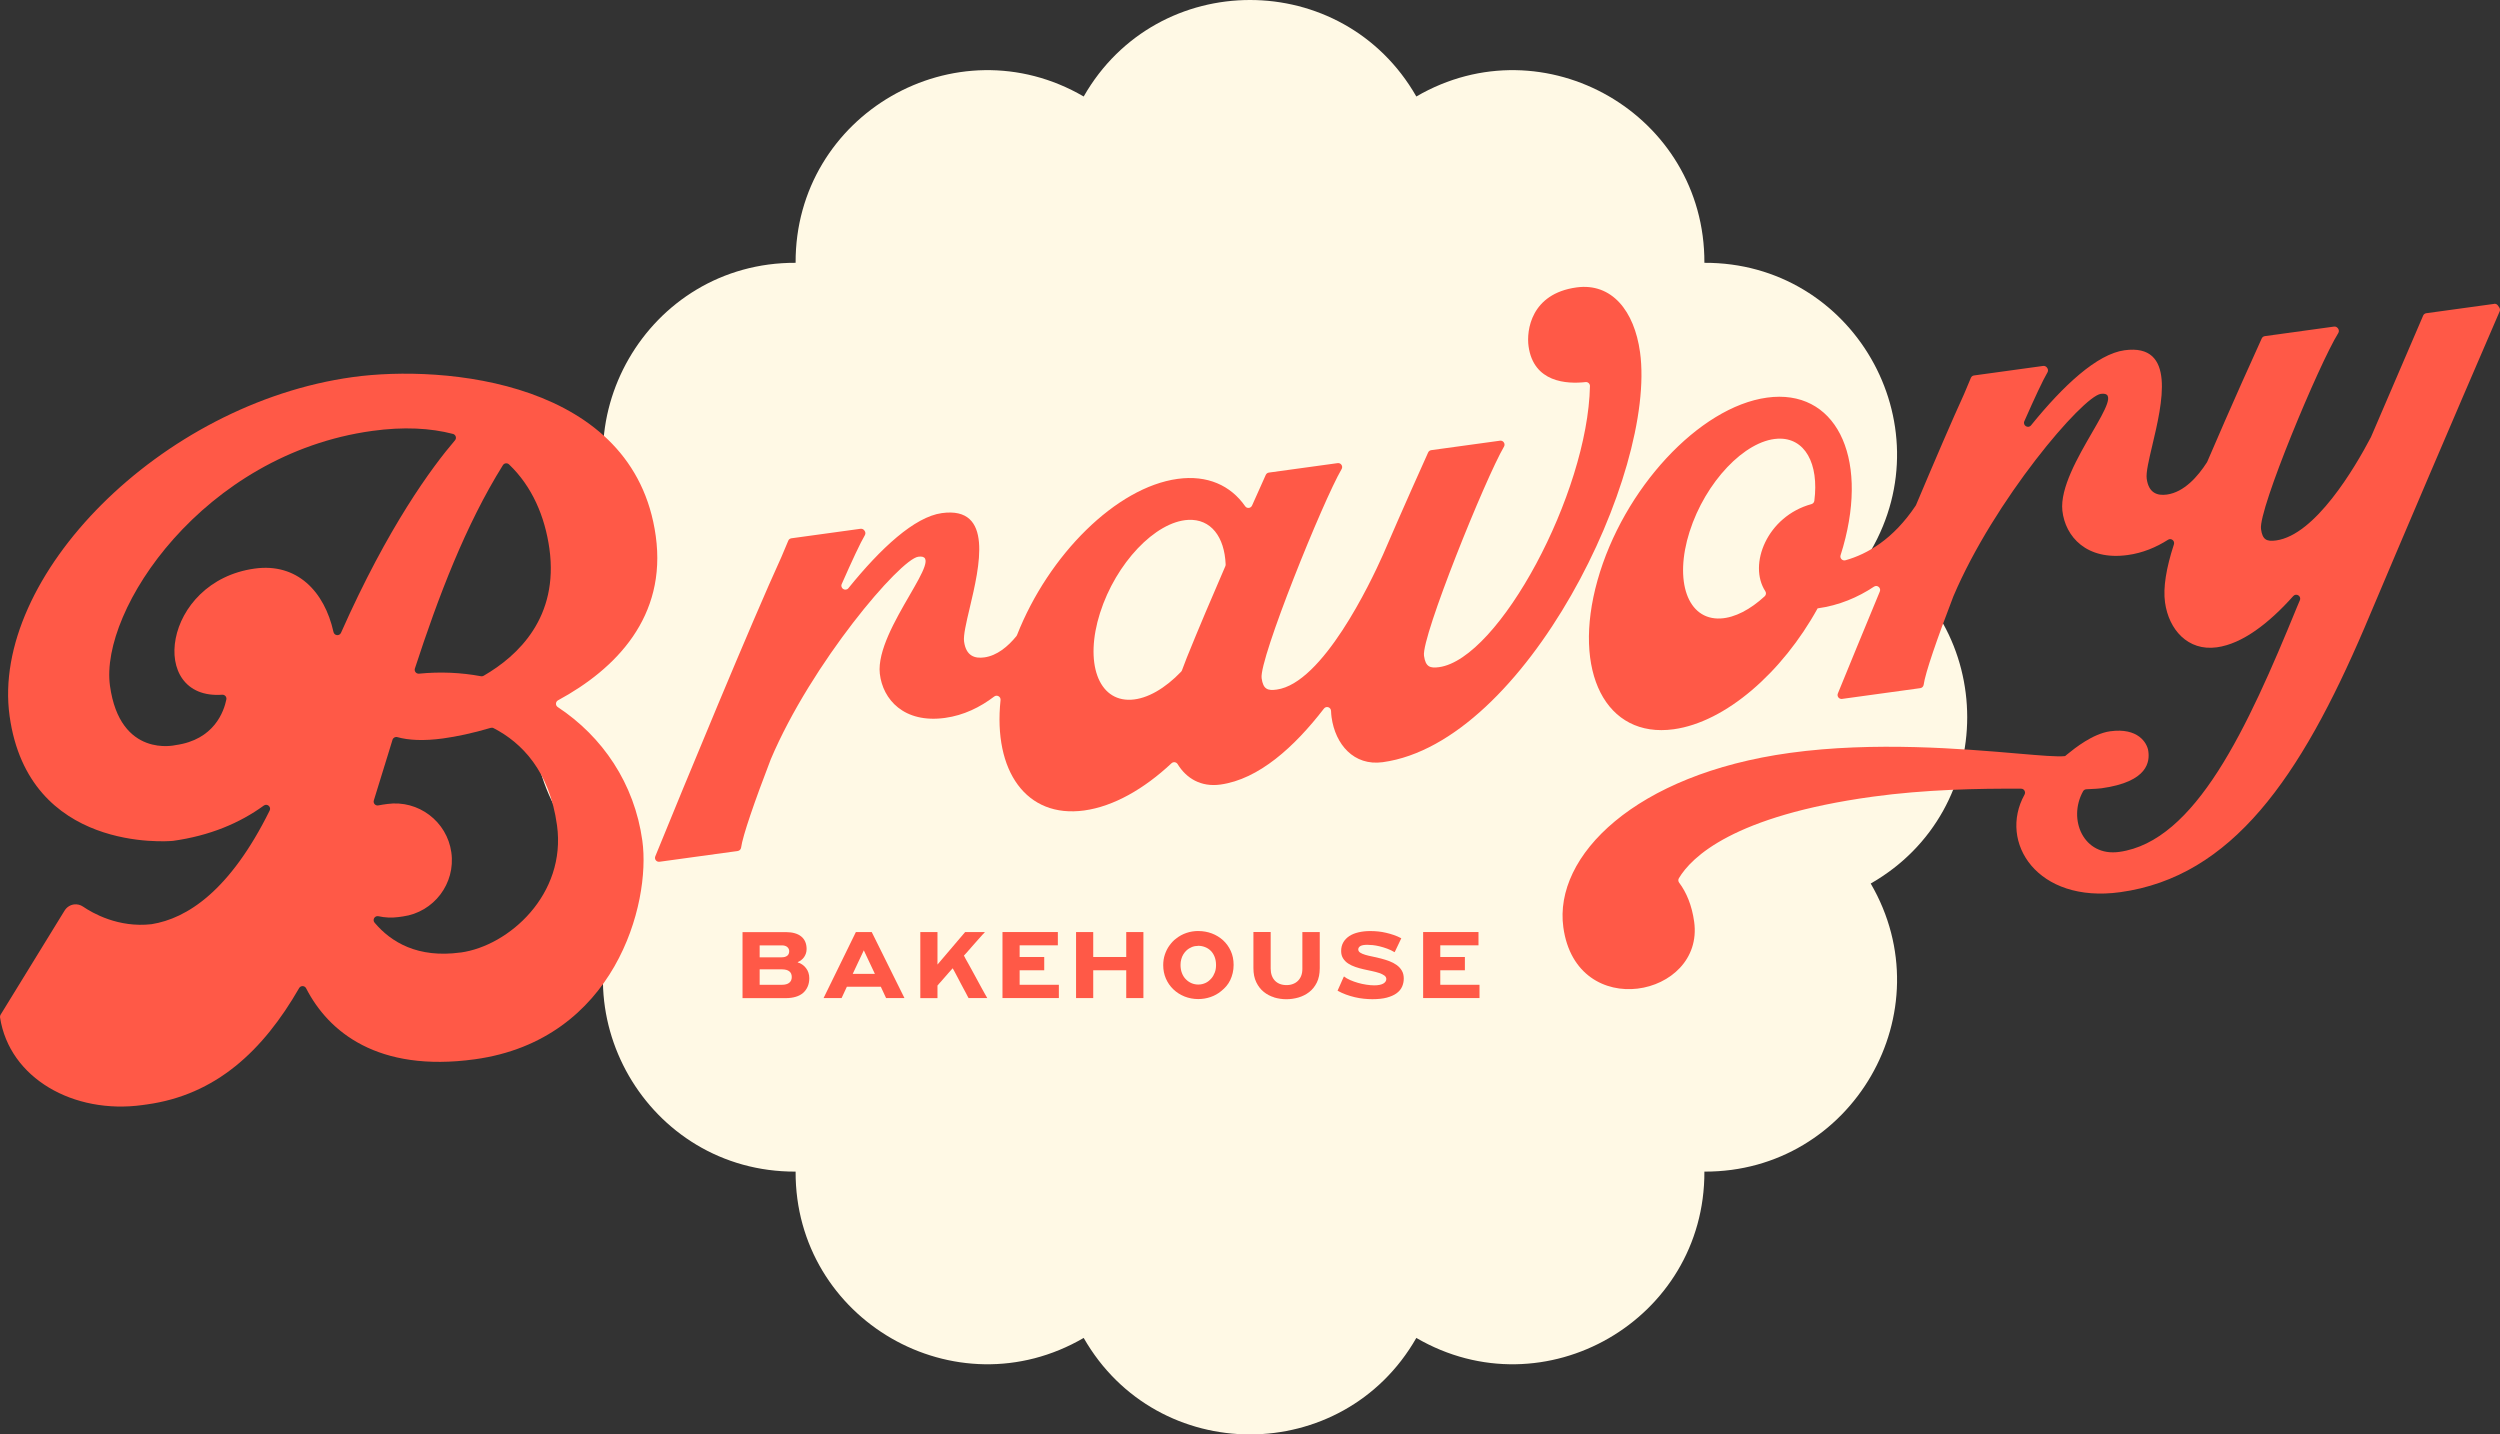 <svg xmlns="http://www.w3.org/2000/svg" fill="none" viewBox="0 0 488 280" height="280" width="488">
<rect x="0" y="0" width="488" height="280" fill="#333333" stroke="none"/>
<path fill="#FFF9E5" d="M276.468 18.837C301.463 4.268 332.818 22.379 332.697 51.302C361.621 51.181 379.732 82.536 365.163 107.535C390.279 121.894 390.279 158.106 365.163 172.465C379.732 197.46 361.621 228.815 332.697 228.698C332.818 257.621 301.463 275.732 276.468 261.163C262.109 286.279 225.891 286.279 211.536 261.163C186.542 275.732 155.186 257.621 155.303 228.698C126.379 228.819 108.268 197.46 122.837 172.465C97.721 158.106 97.721 121.894 122.837 107.535C108.268 82.54 126.379 51.185 155.303 51.302C155.182 22.379 186.537 4.268 211.536 18.837C225.896 -6.279 262.109 -6.279 276.468 18.837Z"></path>
<path fill="#FF5947" d="M307.73 56.105C314.639 55.157 319.026 60.727 320.13 68.721V68.725H320.133C323.399 92.391 297.777 144.942 269.915 148.779C264.252 149.556 260.655 145.291 259.922 140.01C259.872 139.618 259.833 139.201 259.819 138.773C259.797 138.038 258.883 137.739 258.433 138.32C252.649 145.826 245.697 152.12 238.219 153.147C234.433 153.671 231.575 151.938 229.874 149.157C229.613 148.732 229.038 148.654 228.674 148.993C223.308 154.024 217.331 157.422 211.644 158.203C200.344 159.758 193.849 150.508 195.307 136.651C195.378 135.984 194.606 135.553 194.074 135.959C191.323 138.053 188.122 139.632 184.475 140.135C176.472 141.237 172.31 136.551 171.739 131.495C171.257 127.081 174.772 121.005 177.536 116.227C180.181 111.656 182.137 108.274 179.248 108.673C175.683 109.162 158.41 129.445 150.461 148.198C147.296 156.417 144.959 163.199 144.663 165.453C144.616 165.795 144.345 166.07 144.002 166.116L128.733 168.216C128.144 168.295 127.686 167.714 127.911 167.161C133.57 153.261 146.831 121.161 152.533 108.72C153.169 107.194 153.637 106.088 153.873 105.535C153.976 105.286 154.209 105.115 154.476 105.075L167.973 103.218C168.266 103.178 168.556 103.307 168.72 103.546L168.791 103.649C168.963 103.892 168.97 104.212 168.82 104.473C167.952 105.942 166.334 109.401 164.304 114.008C163.94 114.835 165.044 115.513 165.612 114.81C171.932 106.997 178.512 100.893 183.842 100.158C194.001 98.763 191.209 110.564 189.285 118.694C188.598 121.6 188.021 124.036 188.187 125.233C188.576 128.061 190.28 128.578 192.127 128.325C194.628 127.983 196.753 126.196 198.404 124.174C198.45 124.11 198.493 124.042 198.522 123.967C204.692 108.281 217.913 95.123 229.86 93.479C235.683 92.68 240.224 94.749 243.064 98.828C243.41 99.317 244.16 99.227 244.4 98.685C245.725 95.701 246.697 93.543 247.079 92.698C247.19 92.456 247.415 92.288 247.679 92.249L261.108 90.402C261.423 90.359 261.726 90.505 261.884 90.783C262.027 91.026 262.027 91.325 261.884 91.564C258.275 97.719 245.754 128.671 246.268 132.383C246.576 134.594 247.487 134.843 249.208 134.608C258.175 133.374 267.492 113.819 269.943 108.324C274.098 98.692 277.924 90.198 278.774 88.319C278.885 88.073 279.11 87.909 279.375 87.87L292.804 86.023C293.118 85.98 293.422 86.126 293.579 86.404C293.722 86.647 293.722 86.947 293.579 87.185C289.971 93.34 277.449 124.292 277.964 128.004C278.271 130.215 279.182 130.464 280.904 130.229C292.596 128.621 309.948 96.325 310.359 75.357C310.37 74.901 309.962 74.53 309.505 74.584C305.836 74.99 299.352 74.669 298.373 67.587C297.948 64.524 298.83 57.332 307.73 56.105ZM231.946 101.481C225.526 101.813 217.82 109.929 214.737 119.621H214.734V119.631H214.73C211.651 129.323 214.355 136.912 220.779 136.587C223.962 136.427 227.459 134.348 230.549 131.121C230.628 131.039 230.681 130.949 230.721 130.846C231.014 130.044 231.325 129.224 231.66 128.386C233.957 122.691 236.673 116.315 239.184 110.524C239.23 110.41 239.252 110.292 239.248 110.175C239.027 104.79 236.369 101.256 231.946 101.481Z" clip-rule="evenodd" fill-rule="evenodd"></path>
<path fill="#FF5947" d="M233.923 181.738C234.846 181.739 235.717 181.896 236.548 182.205C237.373 182.516 238.105 182.965 238.741 183.539C239.377 184.124 239.877 184.816 240.245 185.625C240.617 186.435 240.802 187.34 240.802 188.349C240.802 188.906 240.745 189.43 240.624 189.933C240.506 190.435 240.342 190.899 240.138 191.327C239.931 191.755 239.677 192.147 239.373 192.504C239.07 192.857 238.73 193.181 238.359 193.474C237.751 193.976 237.066 194.358 236.294 194.622C235.529 194.886 234.726 195.018 233.897 195.018C232.946 195.018 232.057 194.846 231.221 194.515C230.385 194.176 229.66 193.712 229.042 193.12C228.42 192.529 227.934 191.83 227.584 191.024C227.234 190.218 227.059 189.337 227.059 188.389C227.059 188.018 227.088 187.668 227.138 187.33C227.188 186.991 227.27 186.659 227.377 186.342C227.484 186.017 227.609 185.711 227.756 185.418C227.898 185.126 228.066 184.851 228.259 184.584C228.449 184.32 228.656 184.07 228.874 183.831C229.092 183.592 229.335 183.379 229.595 183.197C230.188 182.722 230.857 182.359 231.589 182.109C232.321 181.859 233.104 181.731 233.922 181.731H233.932L233.923 181.738ZM232.668 184.855C233.057 184.705 233.464 184.63 233.9 184.63H233.893L233.882 184.619C234.361 184.619 234.815 184.709 235.244 184.88C235.672 185.047 236.044 185.293 236.362 185.618C236.68 185.942 236.926 186.338 237.105 186.805C237.28 187.272 237.369 187.793 237.369 188.378C237.369 188.642 237.351 188.895 237.312 189.141C237.273 189.38 237.212 189.615 237.126 189.833C237.041 190.05 236.944 190.264 236.83 190.46C236.719 190.664 236.587 190.838 236.444 190.999C236.287 191.181 236.108 191.345 235.919 191.502C235.726 191.659 235.519 191.78 235.301 191.88C235.079 191.976 234.858 192.051 234.636 192.104C234.415 192.154 234.168 192.183 233.904 192.183C233.439 192.183 233 192.097 232.586 191.919C232.171 191.741 231.803 191.484 231.478 191.156C231.153 190.831 230.899 190.425 230.714 189.95C230.528 189.473 230.439 188.934 230.439 188.342C230.439 188.15 230.446 187.957 230.474 187.772C230.503 187.583 230.542 187.404 230.589 187.226C230.639 187.051 230.699 186.884 230.76 186.723C230.828 186.563 230.91 186.41 230.999 186.267C231.089 186.121 231.189 185.985 231.296 185.853C231.403 185.725 231.507 185.607 231.614 185.518C231.935 185.226 232.286 185.012 232.668 184.855Z" clip-rule="evenodd" fill-rule="evenodd"></path>
<path fill="#FF5947" d="M206.492 181.934H195.685V194.821H206.689V192.229H199.033V189.398H203.834V186.805H199.033V184.527H206.492V181.934Z"></path>
<path fill="#FF5947" d="M167.066 181.938L160.76 194.825H164.279L165.308 192.611H171.935L172.964 194.825H176.551L170.163 181.938H167.066ZM168.615 185.504L166.455 190.093H170.774L168.615 185.504Z" clip-rule="evenodd" fill-rule="evenodd"></path>
<path fill="#FF5947" d="M156.606 188.285C156.331 188.085 156.041 187.954 155.738 187.875V187.872L155.727 187.882V187.804C155.98 187.686 156.209 187.551 156.42 187.39C156.631 187.23 156.809 187.037 156.966 186.816C157.113 186.595 157.234 186.356 157.32 186.096C157.406 185.835 157.449 185.554 157.449 185.251C157.449 184.73 157.363 184.252 157.184 183.839C157.006 183.428 156.745 183.079 156.402 182.801C156.059 182.519 155.638 182.309 155.134 182.166C154.634 182.023 154.066 181.949 153.43 181.949H144.941V194.836H153.387C154.112 194.836 154.762 194.747 155.33 194.575C155.902 194.408 156.377 194.151 156.759 193.823C157.142 193.488 157.442 193.078 157.652 192.593C157.867 192.104 157.974 191.555 157.974 190.949C157.974 190.553 157.917 190.189 157.802 189.861C157.695 189.53 157.535 189.234 157.327 188.97C157.124 188.706 156.884 188.474 156.606 188.285ZM148.285 184.537V186.866H152.604C152.826 186.866 153.03 186.837 153.208 186.788C153.387 186.734 153.537 186.659 153.665 186.563C153.794 186.467 153.887 186.342 153.955 186.185C154.016 186.028 154.055 185.857 154.055 185.661C154.055 185.49 154.016 185.333 153.941 185.194C153.866 185.058 153.769 184.933 153.651 184.841C153.533 184.741 153.387 184.666 153.215 184.616C153.044 184.562 152.847 184.537 152.644 184.537H148.285ZM148.285 192.229V189.219H152.694C152.983 189.219 153.248 189.259 153.487 189.319C153.726 189.387 153.919 189.48 154.08 189.608C154.237 189.736 154.355 189.89 154.434 190.075C154.512 190.257 154.551 190.482 154.551 190.724C154.551 190.967 154.509 191.188 154.423 191.373C154.337 191.559 154.216 191.712 154.055 191.84C153.898 191.969 153.701 192.065 153.462 192.129C153.226 192.197 152.962 192.229 152.669 192.229H148.285Z" clip-rule="evenodd" fill-rule="evenodd"></path>
<path fill="#FF5947" d="M191.838 182.384C191.627 182.615 191.377 182.894 191.098 183.218C191.009 183.318 190.919 183.419 190.829 183.522C190.769 183.589 190.709 183.657 190.648 183.726L190.64 183.735C190.496 183.898 190.349 184.065 190.198 184.234C189.876 184.587 189.58 184.926 189.305 185.251C189.03 185.575 188.787 185.85 188.572 186.085C188.536 186.125 188.501 186.163 188.469 186.199C188.426 186.245 188.387 186.287 188.352 186.325C188.261 186.423 188.196 186.491 188.158 186.527C188.197 186.616 188.29 186.795 188.437 187.066C188.453 187.096 188.47 187.128 188.488 187.16C188.519 187.217 188.552 187.277 188.587 187.339C188.606 187.372 188.625 187.406 188.644 187.441C188.737 187.606 188.839 187.787 188.951 187.985L188.958 187.997L188.976 188.028C189.187 188.406 189.416 188.82 189.662 189.273C189.909 189.729 190.162 190.197 190.427 190.678C190.691 191.159 190.945 191.626 191.191 192.083L191.29 192.267L191.292 192.271C191.375 192.424 191.455 192.572 191.533 192.716C191.567 192.778 191.6 192.838 191.633 192.898C191.66 192.947 191.687 192.996 191.713 193.044C191.769 193.143 191.823 193.24 191.877 193.334C191.923 193.417 191.967 193.497 192.009 193.575L192.01 193.577C192.106 193.751 192.194 193.911 192.276 194.055C192.325 194.142 192.372 194.222 192.416 194.297C192.516 194.478 192.596 194.618 192.653 194.716C192.677 194.759 192.698 194.794 192.713 194.821H189.065C189.026 194.768 188.958 194.65 188.869 194.468C188.789 194.303 188.683 194.102 188.56 193.868L188.515 193.784L188.481 193.719C188.447 193.657 188.413 193.594 188.379 193.53L188.279 193.346C188.202 193.205 188.122 193.057 188.04 192.903C187.971 192.774 187.902 192.644 187.832 192.513L187.515 191.915C187.336 191.573 187.165 191.241 187.001 190.928C186.836 190.607 186.683 190.321 186.533 190.047C186.481 189.951 186.433 189.859 186.387 189.773L186.339 189.684C186.32 189.648 186.301 189.612 186.283 189.578C186.266 189.548 186.25 189.518 186.235 189.489L186.225 189.471L186.204 189.433C186.191 189.409 186.177 189.385 186.165 189.362C186.065 189.177 185.993 189.059 185.957 189.009C185.918 189.048 185.825 189.152 185.679 189.326C185.536 189.498 185.354 189.697 185.139 189.929L185.099 189.974L185.098 189.976C184.899 190.197 184.688 190.432 184.475 190.692C184.243 190.967 184.021 191.22 183.81 191.455C183.6 191.687 183.417 191.89 183.271 192.058C183.193 192.151 183.13 192.224 183.082 192.278L183.081 192.279C183.041 192.325 183.012 192.358 182.996 192.379V194.832H179.645V181.945H182.996V188.282L188.39 181.945H192.256C192.246 181.956 192.235 181.969 192.221 181.985L192.215 181.991C192.193 182.017 192.166 182.049 192.132 182.086C192.064 182.164 191.973 182.266 191.859 182.387H191.838V182.384Z"></path>
<path fill="#FF5947" d="M219.842 189.398H213.398V194.825H210.047V181.938H213.398V186.805H219.842V181.938H223.193V194.825H219.842V189.398Z"></path>
<path fill="#FF5947" d="M248.737 194.693C247.972 194.458 247.286 194.105 246.683 193.613C246.082 193.128 245.593 192.5 245.225 191.733C244.854 190.97 244.668 190.047 244.668 188.981V181.931H248.037V189.059C248.037 189.572 248.112 190.029 248.255 190.425C248.397 190.821 248.605 191.156 248.873 191.437C249.137 191.712 249.462 191.922 249.844 192.072C250.227 192.215 250.655 192.29 251.134 192.29C251.613 192.29 252.016 192.215 252.388 192.072C252.767 191.93 253.092 191.723 253.36 191.455C253.628 191.191 253.842 190.863 253.996 190.467C254.149 190.072 254.221 189.629 254.221 189.145V181.934H257.615V188.984C257.615 190.09 257.425 191.027 257.043 191.798C256.661 192.561 256.161 193.188 255.546 193.659C254.932 194.133 254.235 194.483 253.463 194.711C252.695 194.932 251.895 195.05 251.095 195.05C250.294 195.05 249.505 194.932 248.733 194.707V194.697H248.737V194.693Z"></path>
<path fill="#FF5947" d="M266.239 194.953C266.822 195.01 267.37 195.042 267.879 195.043H267.86L267.875 195.057L267.886 195.068L267.896 195.043H267.879C269 195.041 269.937 194.942 270.708 194.736C271.483 194.529 272.115 194.251 272.616 193.884C273.112 193.52 273.469 193.092 273.687 192.596C273.902 192.101 274.016 191.601 274.016 191.002C274.016 190.403 273.887 189.893 273.637 189.466C273.384 189.038 273.048 188.67 272.623 188.367C272.197 188.068 271.722 187.811 271.194 187.615C270.672 187.419 270.122 187.248 269.561 187.101C269 186.955 268.457 186.83 267.928 186.723C267.396 186.62 266.924 186.509 266.499 186.381C266.081 186.256 265.746 186.114 265.499 185.946C265.253 185.778 265.131 185.568 265.131 185.318C265.131 185.183 265.17 185.065 265.245 184.951C265.317 184.837 265.428 184.741 265.563 184.662C265.699 184.584 265.888 184.523 266.11 184.484C266.339 184.445 266.592 184.427 266.885 184.427C267.178 184.427 267.532 184.445 267.946 184.484C268.361 184.527 268.814 184.605 269.297 184.723C269.782 184.841 270.272 184.994 270.783 185.179C271.294 185.361 271.769 185.596 272.222 185.871C272.244 185.871 272.28 185.8 272.337 185.664C272.398 185.529 272.476 185.358 272.576 185.161C272.676 184.962 272.776 184.751 272.883 184.52C272.987 184.295 273.091 184.077 273.191 183.871C273.268 183.701 273.363 183.503 273.47 183.282L273.471 183.28L273.534 183.15C273.058 182.897 272.573 182.687 272.076 182.516C271.576 182.344 271.072 182.198 270.558 182.081C270.043 181.956 269.529 181.874 269.014 181.82C268.5 181.77 267.986 181.742 267.471 181.742C266.639 181.742 265.874 181.827 265.174 181.991C264.474 182.148 263.874 182.401 263.37 182.73C262.877 183.065 262.48 183.475 262.205 183.96C261.927 184.455 261.791 185.012 261.791 185.646C261.791 186.206 261.919 186.677 262.169 187.073C262.42 187.472 262.748 187.807 263.159 188.075C263.57 188.342 264.038 188.57 264.567 188.749C265.092 188.931 265.635 189.077 266.192 189.205C266.44 189.26 266.687 189.314 266.932 189.367C267.231 189.432 267.528 189.496 267.825 189.558C268.357 189.672 268.829 189.801 269.24 189.936C269.643 190.079 269.979 190.236 270.229 190.421C270.479 190.603 270.608 190.838 270.608 191.113C270.608 191.298 270.551 191.466 270.447 191.616C270.343 191.765 270.193 191.894 270.004 192.001C269.811 192.108 269.575 192.193 269.282 192.25C268.989 192.308 268.65 192.34 268.268 192.34C267.796 192.34 267.282 192.297 266.724 192.211C266.174 192.126 265.631 192.015 265.092 191.858C264.552 191.705 264.045 191.523 263.563 191.313C263.077 191.102 262.67 190.863 262.341 190.599C262.32 190.614 262.28 190.689 262.227 190.824C262.2 190.892 262.166 190.968 262.128 191.052C262.11 191.091 262.091 191.131 262.072 191.173C262.049 191.222 262.026 191.274 262.002 191.327C261.909 191.523 261.812 191.744 261.712 191.99C261.612 192.233 261.516 192.457 261.416 192.653C261.319 192.85 261.244 193.021 261.191 193.156C261.167 193.216 261.147 193.264 261.131 193.301C261.111 193.347 261.097 193.375 261.091 193.381C261.605 193.673 262.148 193.923 262.723 194.133C263.306 194.347 263.881 194.522 264.47 194.657C265.06 194.793 265.649 194.896 266.239 194.953Z"></path>
<path fill="#FF5947" d="M277.796 181.934H288.602V184.527H281.143V186.805H285.945V189.398H281.143V192.229H288.799V194.821H277.796V181.934Z"></path>
<path fill="#FF5947" d="M486.855 59.318L473.604 61.14C473.336 61.179 473.104 61.351 473.001 61.6L462.837 85.26C462.837 85.26 462.832 85.272 462.826 85.286C462.822 85.297 462.816 85.309 462.812 85.317C459.625 91.4 451.912 104.451 444.288 105.496C442.441 105.749 441.634 105.361 441.348 103.271C440.819 99.441 452.723 70.961 456.428 65.02C456.592 64.756 456.588 64.428 456.413 64.171L456.349 64.079C456.185 63.84 455.895 63.711 455.602 63.75L442.095 65.612C441.83 65.651 441.605 65.815 441.495 66.054C440.516 68.197 435.657 78.916 430.856 90.131C430.842 90.165 430.825 90.194 430.808 90.225L430.795 90.248C429.03 93.001 426.347 96.072 422.978 96.539C421.131 96.792 419.427 96.275 419.038 93.447C418.872 92.25 419.449 89.814 420.137 86.908C422.061 78.778 424.855 66.977 414.694 68.372C409.364 69.106 402.783 75.211 396.46 83.024C395.892 83.727 394.788 83.049 395.152 82.222C397.181 77.615 398.8 74.156 399.668 72.686C399.818 72.426 399.811 72.105 399.639 71.863L399.568 71.759C399.403 71.52 399.114 71.392 398.821 71.431L385.324 73.289C385.056 73.328 384.824 73.499 384.72 73.749C384.485 74.302 384.017 75.407 383.381 76.933C381.123 81.858 377.69 89.853 374.007 98.582C373.989 98.628 373.96 98.675 373.932 98.717C369.552 105.271 364.5 108.167 360.227 109.365C359.634 109.529 359.095 108.973 359.277 108.385L359.363 108.109C359.513 107.625 359.656 107.164 359.792 106.684C364.818 88.808 358.163 75.796 344.919 77.615C331.676 79.437 316.861 95.405 311.834 113.28C306.808 131.156 313.463 144.168 326.707 142.35C336.849 140.955 347.909 131.252 354.797 118.754H354.801C359.002 118.173 362.66 116.604 365.808 114.514C366.44 114.093 367.233 114.76 366.944 115.456C363.711 123.254 360.756 130.454 358.748 135.371C358.523 135.924 358.981 136.505 359.57 136.427L374.839 134.326C375.182 134.28 375.453 134.005 375.5 133.663C375.796 131.409 378.133 124.627 381.298 116.408C389.247 97.655 406.52 77.372 410.085 76.883C412.974 76.484 411.018 79.867 408.373 84.437C405.609 89.215 402.094 95.291 402.576 99.705C403.147 104.762 407.309 109.447 415.312 108.345C418.234 107.946 420.863 106.851 423.207 105.357C423.814 104.972 424.572 105.567 424.35 106.256C422.839 110.888 422.21 114.718 422.614 117.606C423.346 122.887 427.065 127.137 432.728 126.357C437.697 125.672 442.863 121.696 447.639 116.358C448.225 115.702 449.276 116.358 448.933 117.167L448.34 118.572C438.683 142.193 428.552 164.244 413.661 166.294C406.677 167.257 403.583 159.897 406.62 154.449C406.748 154.217 406.991 154.078 407.256 154.063C407.475 154.052 407.684 154.042 407.886 154.033C408.864 153.986 409.635 153.948 410.192 153.874C419.424 152.601 419.624 148.568 419.349 146.604C419.127 145.006 417.334 141.996 411.914 142.745C408.5 143.214 404.923 146.111 403.636 147.153C403.527 147.241 403.435 147.316 403.36 147.375C403.33 147.399 403.303 147.42 403.28 147.438C403.212 147.531 403.133 147.584 403.047 147.595C401.609 147.756 398.343 147.476 393.844 147.09C383.272 146.183 365.889 144.693 349.392 146.964C319.204 151.118 303.239 167.054 305.164 181.018C307.74 199.667 332.73 194.629 330.701 179.923C330.261 176.728 329.19 174.189 327.775 172.306C327.582 172.053 327.553 171.715 327.714 171.44C330.168 167.307 338.364 159.255 365.504 155.518C375.764 154.106 386.192 153.907 394.523 153.953C395.116 153.953 395.474 154.595 395.184 155.115C390.04 164.401 397.635 176.389 413.868 174.154C435.671 171.151 449.04 151.785 461.558 122.513C469.267 104.269 478.116 83.52 487.937 60.773C488.041 60.527 488.016 60.249 487.866 60.028L487.591 59.628C487.426 59.389 487.137 59.261 486.844 59.3V59.311L486.855 59.318ZM329.811 103.774C332.894 94.082 340.6 85.966 347.02 85.634C352.325 85.367 355.097 90.505 354.158 97.765C354.118 98.076 353.883 98.325 353.583 98.407C344.941 100.782 341.193 110.2 344.594 115.416C344.798 115.727 344.744 116.137 344.476 116.386C341.683 118.964 338.646 120.583 335.856 120.726C329.432 121.051 326.728 113.462 329.808 103.77H329.811V103.774Z" clip-rule="evenodd" fill-rule="evenodd"></path>
<path fill="#FF5947" d="M0.116 198.074L12.62 177.723H12.627C13.023 177.085 13.684 176.65 14.434 176.546C15.056 176.464 15.685 176.614 16.203 176.967C18.046 178.229 23.112 181.146 29.589 180.401C36.491 179.296 44.865 173.936 52.639 158.218C52.996 157.497 52.142 156.774 51.492 157.248C46.823 160.65 40.935 163.146 33.733 164.141H33.694C32.858 164.216 5.56 166.48 1.87 139.743C-1.87 112.631 31.307 78.777 68.876 73.603C86.674 71.153 123.814 74.288 128.004 104.63C130.183 120.377 120.245 130.575 108.927 136.701C108.42 136.979 108.388 137.7 108.87 138.017C117.598 143.783 123.839 152.908 125.386 164.109C127.083 176.4 120.045 203.009 92.683 206.774C73.709 209.384 64.089 201.379 59.755 192.914C59.477 192.368 58.701 192.34 58.394 192.871C51.324 205.145 42.143 213.735 28.61 215.596C28.557 215.603 28.504 215.609 28.451 215.615C28.425 215.618 28.4 215.621 28.374 215.625C28.347 215.63 28.32 215.634 28.293 215.638C28.262 215.643 28.23 215.647 28.199 215.653C28.121 215.664 28.042 215.671 27.964 215.682C27.936 215.687 27.909 215.691 27.882 215.695C27.85 215.7 27.82 215.705 27.788 215.71C14.381 217.55 1.831 210.479 0.009 198.601C-0.02 198.416 0.023 198.23 0.116 198.074ZM81.79 131.499C85.931 131.092 89.989 131.277 93.869 131.998V132.005C94.051 132.037 94.233 132.008 94.394 131.916C101.196 127.986 109.088 120.469 107.248 107.129C106.369 100.793 103.854 94.941 99.371 90.659C99.013 90.316 98.427 90.38 98.167 90.801C90.879 102.49 85.609 116.336 80.987 130.489C80.812 131.014 81.237 131.552 81.79 131.499ZM43.365 135.61C28.728 136.666 31.697 113.466 49.727 110.984H49.724C57.969 109.847 63.335 115.427 65.096 123.365C65.26 124.103 66.257 124.21 66.564 123.522C75.781 102.736 84.345 91.165 88.814 85.948C89.186 85.516 88.971 84.846 88.417 84.7C84.023 83.555 78.804 83.266 72.663 84.112C39.663 88.654 19.425 119.089 21.465 133.856C23.43 148.087 34.273 145.445 34.273 145.445C41.825 144.407 43.718 138.848 44.186 136.53C44.286 136.024 43.876 135.571 43.365 135.61ZM73.113 180.098C76.317 183.903 81.54 187.08 89.918 185.925V185.935H89.921C99.338 184.637 110.588 174.574 108.727 161.095C107.262 150.483 101.854 144.981 96.356 142.136C96.173 142.039 95.966 142.025 95.773 142.082C92.279 143.12 89.075 143.787 86.531 144.136C82.694 144.664 79.747 144.496 77.571 143.89C77.16 143.776 76.739 144.001 76.617 144.407C76.335 145.327 76.054 146.245 75.773 147.162C74.838 150.211 73.91 153.24 72.974 156.231C72.791 156.802 73.291 157.34 73.874 157.212C74.167 157.144 74.467 157.094 74.77 157.052C74.838 157.041 74.906 157.034 74.974 157.027C75.042 157.02 75.113 157.005 75.178 156.995C75.211 156.989 75.245 156.986 75.278 156.982C75.314 156.979 75.348 156.975 75.381 156.97C75.414 156.966 75.447 156.961 75.48 156.956C75.516 156.95 75.551 156.943 75.585 156.938C81.658 156.096 87.267 160.339 88.103 166.401C88.946 172.463 84.695 178.062 78.622 178.896C78.585 178.902 78.548 178.907 78.511 178.911C78.48 178.915 78.449 178.918 78.418 178.921C78.35 178.928 78.279 178.943 78.214 178.953C78.167 178.961 78.119 178.967 78.072 178.972C78.051 178.974 78.031 178.976 78.011 178.978C77.943 178.985 77.871 179 77.807 179.01C76.457 179.192 75.135 179.128 73.881 178.85C73.156 178.689 72.638 179.531 73.113 180.098Z" clip-rule="evenodd" fill-rule="evenodd"></path>
</svg>
